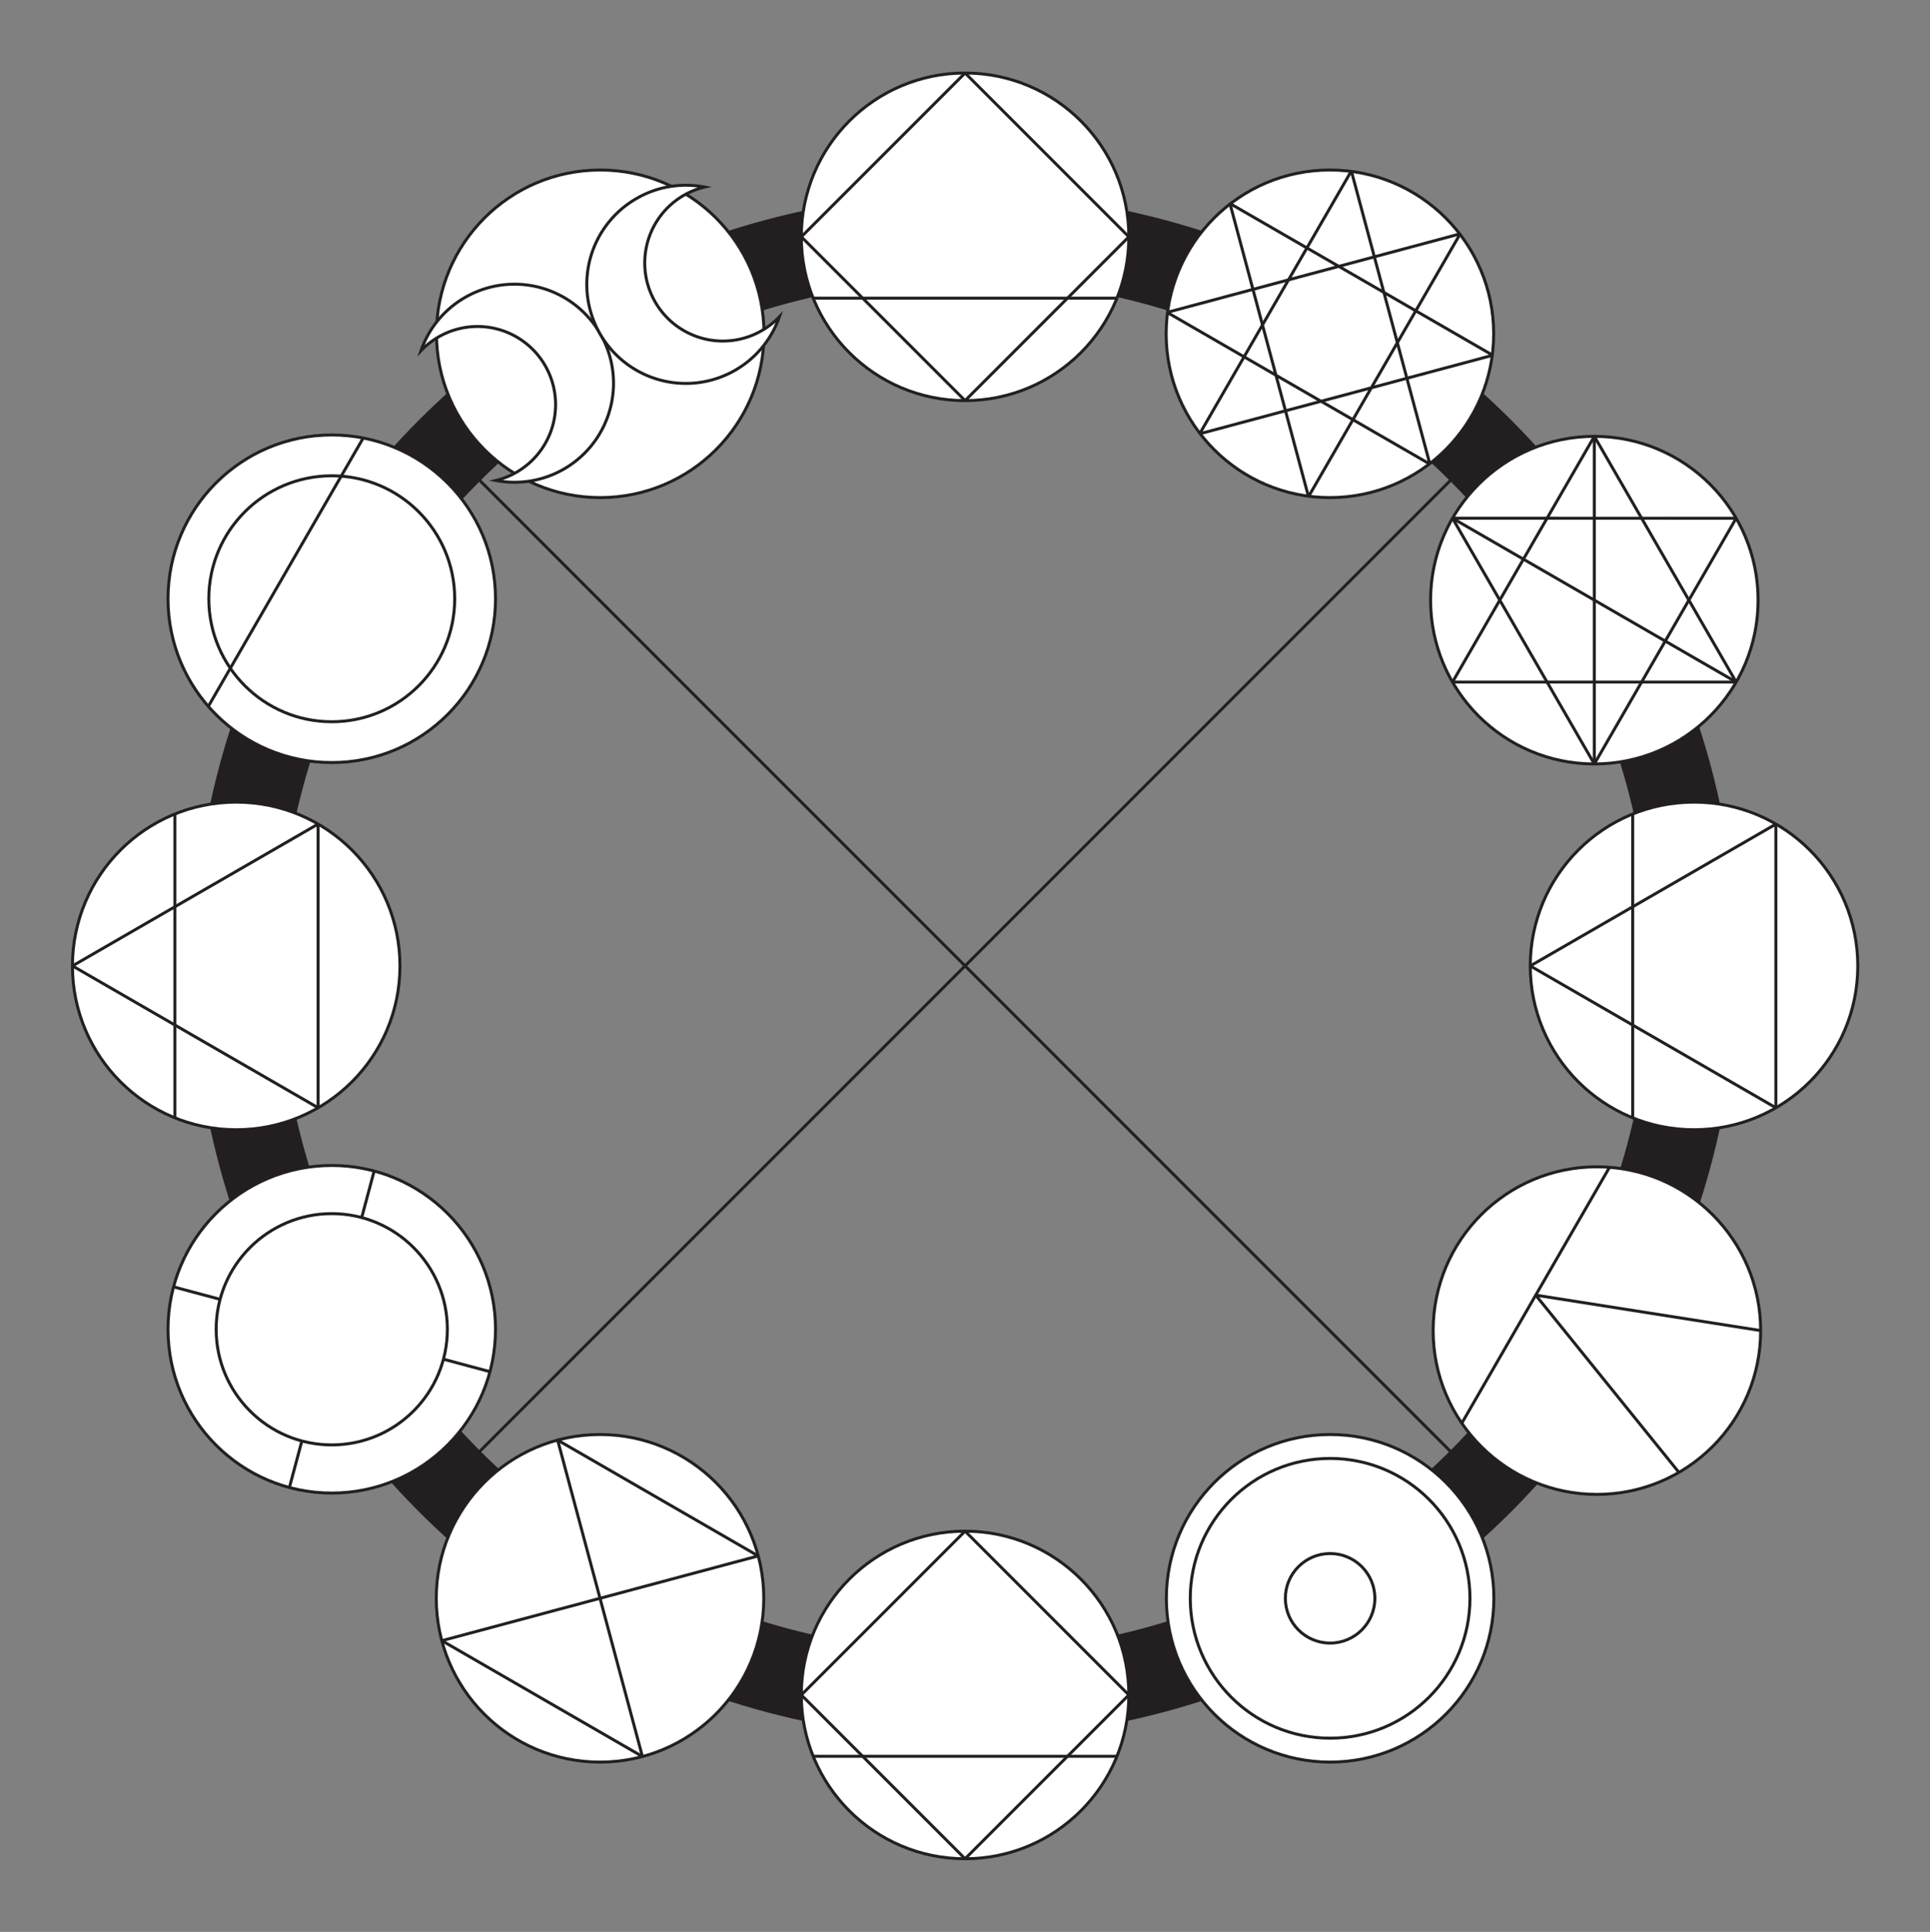 <svg xmlns="http://www.w3.org/2000/svg" viewBox="0 0 648.93 649.41"><rect x="0" y="0" width="648.93" height="649.41" fill="#808080" stroke="none"/><defs><style>.a,.b,.e{fill:none;}.a,.b,.c,.d,.e{stroke:#231f20;}.a,.b,.c{stroke-miterlimit:10;}.b{stroke-width:29px;}.c,.d{fill:#fff;}.d,.e{stroke-linejoin:bevel;}</style></defs><line class="a" x1="497.19" y1="151.99" x2="151.79" y2="497.39"/><line class="a" x1="151.79" y1="151.99" x2="497.19" y2="497.39"/><circle class="b" cx="324.49" cy="324.69" r="245.08"/><circle class="c" cx="447.23" cy="537.28" r="55.06"/><circle class="c" cx="447.23" cy="537.28" r="47.02"/><circle class="c" cx="447.23" cy="537.28" r="15.05"/><circle class="c" cx="201.82" cy="112.21" r="55.06"/><path class="c" d="M156.34,100a33.12,33.12,0,0,0-14.79,17.9,26.25,26.25,0,1,1,25.18,43.62A33.29,33.29,0,1,0,156.34,100Z"/><path class="c" d="M214,66.74a33.1,33.1,0,0,1,22.91-3.86,25.85,25.85,0,0,0-7,2.78,26.25,26.25,0,1,0,32.14,40.83A33.29,33.29,0,1,1,214,66.74Z"/><circle class="d" cx="536.07" cy="201.75" r="55.06"/><polygon class="d" points="488.38 174.21 583.75 174.22 536.07 256.81 488.38 174.21"/><polygon class="e" points="536.07 146.68 583.76 229.28 488.38 229.28 536.07 146.68"/><line class="e" x1="536.07" y1="146.68" x2="536.07" y2="256.82"/><line class="e" x1="488.38" y1="174.21" x2="583.76" y2="229.28"/><circle class="d" cx="324.49" cy="79.61" r="55.06"/><rect class="d" x="285.56" y="40.68" width="77.86" height="77.86" transform="translate(38.75 252.76) rotate(-45)"/><line class="e" x1="273.43" y1="100.23" x2="375.55" y2="100.23"/><circle class="d" cx="324.49" cy="569.77" r="55.06"/><rect class="d" x="285.56" y="530.84" width="77.86" height="77.86" transform="translate(-307.85 396.33) rotate(-45)"/><line class="e" x1="273.43" y1="590.39" x2="375.55" y2="590.39"/><circle class="d" cx="569.59" cy="324.7" r="55.06"/><polygon class="d" points="514.53 324.7 597.11 372.38 597.11 277.03 514.53 324.7"/><line class="e" x1="548.97" y1="273.64" x2="548.97" y2="375.76"/><circle class="d" cx="79.42" cy="324.7" r="55.06"/><polygon class="d" points="24.37 324.69 106.95 372.37 106.95 277.01 24.37 324.69"/><line class="e" x1="58.8" y1="273.64" x2="58.8" y2="375.76"/><circle class="c" cx="111.55" cy="201.28" r="55.06"/><circle class="c" cx="111.55" cy="201.28" r="41.34"/><line class="a" x1="70.04" y1="237.46" x2="122.13" y2="147.23"/><circle class="d" cx="536.93" cy="447.29" r="55.06"/><line class="e" x1="541.18" y1="392.38" x2="491.54" y2="478.36"/><line class="e" x1="516.36" y1="435.37" x2="564.53" y2="494.97"/><line class="e" x1="516.36" y1="435.37" x2="592.06" y2="447.29"/><circle class="c" cx="111.55" cy="446.84" r="55.06"/><line class="a" x1="164.73" y1="461.09" x2="58.37" y2="432.59"/><line class="a" x1="97.31" y1="500.02" x2="125.8" y2="393.66"/><circle class="c" cx="111.55" cy="446.84" r="38.87"/><circle class="d" cx="447.16" cy="112.21" r="55.06"/><polygon class="e" points="490.97 78.6 439.96 166.96 413.55 68.41 501.91 119.42 403.36 145.83 454.37 57.47 480.78 156.02 392.42 105.01 490.97 78.6"/><circle class="d" cx="201.75" cy="537.28" r="55.06"/><polygon class="e" points="254.93 523.03 148.57 551.52 216 590.46 187.5 484.1 254.93 523.03"/></svg>
